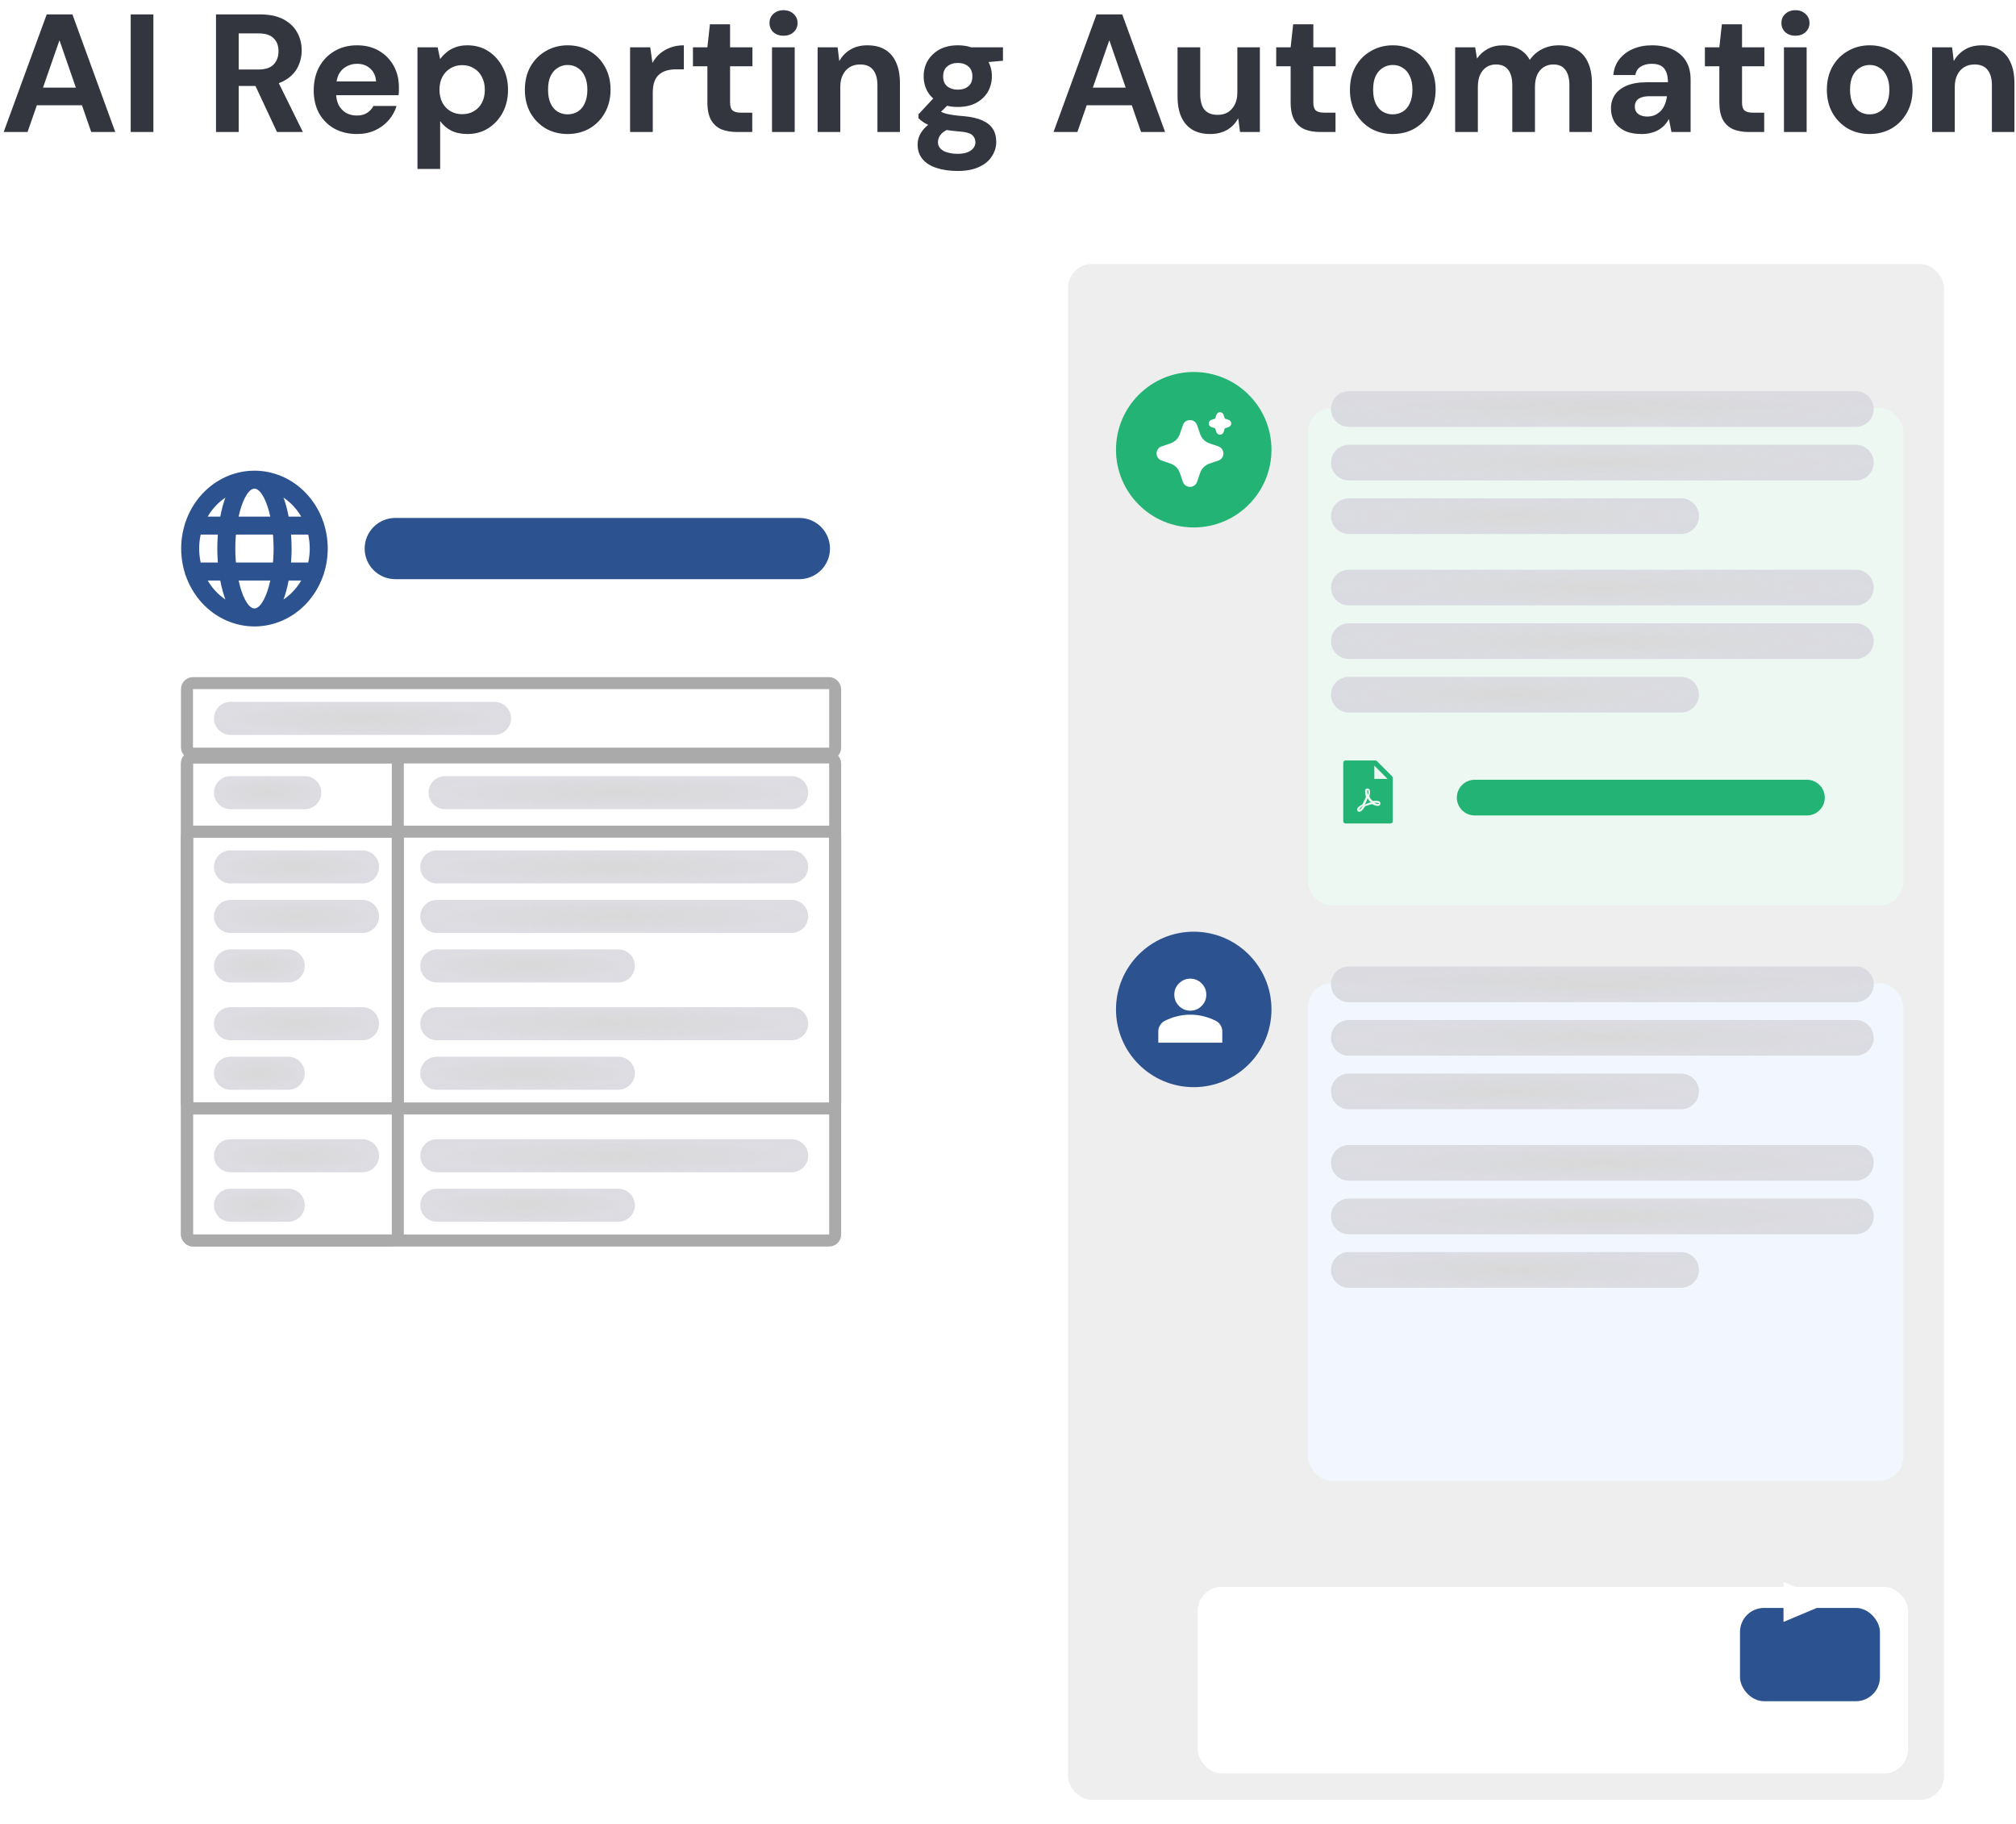 <svg width="168" height="152" viewBox="0 0 168 152" fill="none" xmlns="http://www.w3.org/2000/svg">
<path d="M0.308 11L3.892 1.2H6.034L9.604 11H7.602L4.956 3.356L2.296 11H0.308ZM1.89 8.774L2.394 7.304H7.378L7.868 8.774H1.89ZM10.892 11V1.2H12.782V11H10.892ZM18.001 11V1.2H21.655C22.448 1.2 23.102 1.335 23.615 1.606C24.128 1.877 24.511 2.241 24.763 2.698C25.015 3.146 25.141 3.645 25.141 4.196C25.141 4.719 25.02 5.209 24.777 5.666C24.535 6.114 24.152 6.478 23.629 6.758C23.116 7.029 22.453 7.164 21.641 7.164H19.891V11H18.001ZM23.083 11L21.067 6.688H23.111L25.239 11H23.083ZM19.891 5.792H21.543C22.113 5.792 22.532 5.652 22.803 5.372C23.074 5.092 23.209 4.723 23.209 4.266C23.209 3.809 23.074 3.449 22.803 3.188C22.542 2.917 22.122 2.782 21.543 2.782H19.891V5.792ZM29.755 11.168C29.046 11.168 28.416 11.019 27.865 10.72C27.324 10.412 26.899 9.987 26.591 9.446C26.293 8.895 26.143 8.261 26.143 7.542C26.143 6.805 26.293 6.156 26.591 5.596C26.899 5.027 27.324 4.583 27.865 4.266C28.407 3.939 29.037 3.776 29.755 3.776C30.455 3.776 31.067 3.93 31.589 4.238C32.112 4.546 32.518 4.961 32.807 5.484C33.097 6.007 33.241 6.599 33.241 7.262C33.241 7.355 33.241 7.463 33.241 7.584C33.241 7.696 33.232 7.813 33.213 7.934H27.487V6.786H31.337C31.309 6.329 31.146 5.969 30.847 5.708C30.558 5.447 30.194 5.316 29.755 5.316C29.438 5.316 29.144 5.391 28.873 5.54C28.603 5.68 28.388 5.899 28.229 6.198C28.08 6.497 28.005 6.875 28.005 7.332V7.738C28.005 8.121 28.075 8.457 28.215 8.746C28.365 9.026 28.57 9.245 28.831 9.404C29.093 9.553 29.396 9.628 29.741 9.628C30.087 9.628 30.371 9.553 30.595 9.404C30.829 9.255 31.001 9.063 31.113 8.83H33.045C32.915 9.269 32.695 9.665 32.387 10.02C32.079 10.375 31.701 10.655 31.253 10.86C30.805 11.065 30.306 11.168 29.755 11.168ZM34.789 14.08V3.944H36.469L36.679 4.924C36.829 4.719 37.006 4.532 37.211 4.364C37.417 4.187 37.659 4.047 37.939 3.944C38.229 3.832 38.565 3.776 38.947 3.776C39.61 3.776 40.193 3.939 40.697 4.266C41.201 4.593 41.598 5.036 41.887 5.596C42.186 6.147 42.335 6.777 42.335 7.486C42.335 8.195 42.186 8.83 41.887 9.39C41.589 9.941 41.187 10.375 40.683 10.692C40.179 11.009 39.605 11.168 38.961 11.168C38.439 11.168 37.986 11.075 37.603 10.888C37.23 10.692 36.922 10.426 36.679 10.09V14.08H34.789ZM38.513 9.516C38.887 9.516 39.213 9.432 39.493 9.264C39.783 9.096 40.007 8.858 40.165 8.55C40.324 8.242 40.403 7.887 40.403 7.486C40.403 7.085 40.324 6.73 40.165 6.422C40.007 6.105 39.783 5.862 39.493 5.694C39.213 5.517 38.887 5.428 38.513 5.428C38.149 5.428 37.823 5.517 37.533 5.694C37.253 5.862 37.029 6.1 36.861 6.408C36.703 6.716 36.623 7.071 36.623 7.472C36.623 7.873 36.703 8.233 36.861 8.55C37.029 8.858 37.253 9.096 37.533 9.264C37.823 9.432 38.149 9.516 38.513 9.516ZM47.295 11.168C46.623 11.168 46.016 11.014 45.475 10.706C44.943 10.389 44.518 9.955 44.201 9.404C43.893 8.844 43.739 8.205 43.739 7.486C43.739 6.749 43.893 6.105 44.201 5.554C44.518 4.994 44.948 4.56 45.489 4.252C46.03 3.935 46.637 3.776 47.309 3.776C47.99 3.776 48.597 3.935 49.129 4.252C49.67 4.56 50.095 4.994 50.403 5.554C50.72 6.105 50.879 6.744 50.879 7.472C50.879 8.2 50.72 8.844 50.403 9.404C50.095 9.955 49.67 10.389 49.129 10.706C48.588 11.014 47.976 11.168 47.295 11.168ZM47.295 9.53C47.612 9.53 47.892 9.455 48.135 9.306C48.387 9.157 48.583 8.928 48.723 8.62C48.872 8.312 48.947 7.929 48.947 7.472C48.947 7.015 48.872 6.637 48.723 6.338C48.583 6.03 48.387 5.801 48.135 5.652C47.892 5.493 47.617 5.414 47.309 5.414C47.01 5.414 46.735 5.493 46.483 5.652C46.231 5.801 46.03 6.03 45.881 6.338C45.741 6.637 45.671 7.015 45.671 7.472C45.671 7.929 45.741 8.312 45.881 8.62C46.03 8.928 46.226 9.157 46.469 9.306C46.721 9.455 46.996 9.53 47.295 9.53ZM52.508 11V3.944H54.188L54.37 5.246C54.538 4.938 54.748 4.677 55 4.462C55.261 4.247 55.555 4.079 55.882 3.958C56.218 3.837 56.587 3.776 56.988 3.776V5.778H56.344C56.064 5.778 55.803 5.811 55.56 5.876C55.327 5.941 55.121 6.049 54.944 6.198C54.767 6.338 54.631 6.534 54.538 6.786C54.445 7.038 54.398 7.355 54.398 7.738V11H52.508ZM61.414 11C60.92 11 60.486 10.925 60.112 10.776C59.748 10.617 59.464 10.361 59.258 10.006C59.053 9.642 58.95 9.147 58.95 8.522V5.526H57.746V3.944H58.95L59.16 2.026H60.84V3.944H62.703V5.526H60.84V8.55C60.84 8.867 60.91 9.087 61.05 9.208C61.191 9.329 61.428 9.39 61.764 9.39H62.688V11H61.414ZM64.335 11V3.944H66.225V11H64.335ZM65.287 2.978C64.951 2.978 64.671 2.88 64.447 2.684C64.233 2.479 64.125 2.222 64.125 1.914C64.125 1.606 64.233 1.354 64.447 1.158C64.671 0.953 64.951 0.85 65.287 0.85C65.632 0.85 65.912 0.953 66.127 1.158C66.351 1.354 66.463 1.606 66.463 1.914C66.463 2.222 66.351 2.479 66.127 2.684C65.912 2.88 65.632 2.978 65.287 2.978ZM68.135 11V3.944H69.801L69.941 5.092C70.156 4.7 70.459 4.383 70.851 4.14C71.252 3.897 71.728 3.776 72.279 3.776C72.867 3.776 73.362 3.897 73.763 4.14C74.164 4.383 74.468 4.737 74.673 5.204C74.888 5.671 74.995 6.245 74.995 6.926V11H73.119V7.108C73.119 6.548 72.998 6.119 72.755 5.82C72.522 5.521 72.158 5.372 71.663 5.372C71.346 5.372 71.061 5.447 70.809 5.596C70.566 5.745 70.375 5.96 70.235 6.24C70.095 6.511 70.025 6.842 70.025 7.234V11H68.135ZM79.814 14.248C79.142 14.248 78.554 14.164 78.05 13.996C77.546 13.837 77.154 13.59 76.874 13.254C76.603 12.927 76.468 12.521 76.468 12.036C76.468 11.709 76.552 11.401 76.72 11.112C76.888 10.823 77.13 10.561 77.448 10.328C77.774 10.085 78.18 9.88 78.666 9.712L79.38 10.636C78.95 10.776 78.638 10.949 78.442 11.154C78.255 11.369 78.162 11.597 78.162 11.84C78.162 12.055 78.232 12.237 78.372 12.386C78.521 12.535 78.717 12.643 78.96 12.708C79.212 12.783 79.492 12.82 79.8 12.82C80.098 12.82 80.355 12.783 80.57 12.708C80.794 12.633 80.966 12.521 81.088 12.372C81.218 12.232 81.284 12.064 81.284 11.868C81.284 11.616 81.195 11.411 81.018 11.252C80.84 11.093 80.486 10.995 79.954 10.958C79.478 10.921 79.053 10.869 78.68 10.804C78.316 10.729 77.994 10.645 77.714 10.552C77.434 10.449 77.196 10.337 77 10.216C76.813 10.095 76.659 9.973 76.538 9.852V9.53L78.036 7.92L79.394 8.354L77.63 10.09L78.162 9.166C78.264 9.222 78.362 9.278 78.456 9.334C78.558 9.381 78.684 9.427 78.834 9.474C78.983 9.511 79.179 9.549 79.422 9.586C79.664 9.623 79.972 9.656 80.346 9.684C80.962 9.74 81.466 9.857 81.858 10.034C82.259 10.211 82.553 10.449 82.74 10.748C82.926 11.037 83.02 11.397 83.02 11.826C83.02 12.246 82.903 12.638 82.67 13.002C82.446 13.375 82.096 13.674 81.62 13.898C81.144 14.131 80.542 14.248 79.814 14.248ZM79.814 8.914C79.226 8.914 78.717 8.802 78.288 8.578C77.868 8.345 77.541 8.037 77.308 7.654C77.084 7.262 76.972 6.828 76.972 6.352C76.972 5.876 77.084 5.447 77.308 5.064C77.541 4.672 77.868 4.359 78.288 4.126C78.717 3.893 79.226 3.776 79.814 3.776C80.411 3.776 80.92 3.893 81.34 4.126C81.769 4.359 82.096 4.672 82.32 5.064C82.544 5.447 82.656 5.876 82.656 6.352C82.656 6.828 82.544 7.262 82.32 7.654C82.096 8.037 81.769 8.345 81.34 8.578C80.92 8.802 80.411 8.914 79.814 8.914ZM79.814 7.472C80.178 7.472 80.472 7.379 80.696 7.192C80.92 7.005 81.032 6.73 81.032 6.366C81.032 6.002 80.92 5.727 80.696 5.54C80.472 5.344 80.178 5.246 79.814 5.246C79.459 5.246 79.165 5.344 78.932 5.54C78.708 5.727 78.596 6.002 78.596 6.366C78.596 6.73 78.708 7.005 78.932 7.192C79.165 7.379 79.459 7.472 79.814 7.472ZM80.99 5.288L80.682 3.944H83.58V5.064L80.99 5.288ZM87.794 11L91.378 1.2H93.52L97.09 11H95.088L92.442 3.356L89.782 11H87.794ZM89.376 8.774L89.88 7.304H94.864L95.354 8.774H89.376ZM100.845 11.168C100.276 11.168 99.786 11.051 99.375 10.818C98.974 10.575 98.666 10.225 98.451 9.768C98.236 9.301 98.129 8.727 98.129 8.046V3.944H100.019V7.85C100.019 8.419 100.136 8.849 100.369 9.138C100.612 9.427 100.98 9.572 101.475 9.572C101.792 9.572 102.072 9.502 102.315 9.362C102.558 9.213 102.749 9.003 102.889 8.732C103.038 8.452 103.113 8.111 103.113 7.71V3.944H104.989V11H103.337L103.183 9.852C102.978 10.253 102.674 10.575 102.273 10.818C101.872 11.051 101.396 11.168 100.845 11.168ZM110.018 11C109.523 11 109.089 10.925 108.716 10.776C108.352 10.617 108.067 10.361 107.862 10.006C107.657 9.642 107.554 9.147 107.554 8.522V5.526H106.35V3.944H107.554L107.764 2.026H109.444V3.944H111.306V5.526H109.444V8.55C109.444 8.867 109.514 9.087 109.654 9.208C109.794 9.329 110.032 9.39 110.368 9.39H111.292V11H110.018ZM116.051 11.168C115.379 11.168 114.772 11.014 114.231 10.706C113.699 10.389 113.274 9.955 112.957 9.404C112.649 8.844 112.495 8.205 112.495 7.486C112.495 6.749 112.649 6.105 112.957 5.554C113.274 4.994 113.704 4.56 114.245 4.252C114.786 3.935 115.393 3.776 116.065 3.776C116.746 3.776 117.353 3.935 117.885 4.252C118.426 4.56 118.851 4.994 119.159 5.554C119.476 6.105 119.635 6.744 119.635 7.472C119.635 8.2 119.476 8.844 119.159 9.404C118.851 9.955 118.426 10.389 117.885 10.706C117.344 11.014 116.732 11.168 116.051 11.168ZM116.051 9.53C116.368 9.53 116.648 9.455 116.891 9.306C117.143 9.157 117.339 8.928 117.479 8.62C117.628 8.312 117.703 7.929 117.703 7.472C117.703 7.015 117.628 6.637 117.479 6.338C117.339 6.03 117.143 5.801 116.891 5.652C116.648 5.493 116.373 5.414 116.065 5.414C115.766 5.414 115.491 5.493 115.239 5.652C114.987 5.801 114.786 6.03 114.637 6.338C114.497 6.637 114.427 7.015 114.427 7.472C114.427 7.929 114.497 8.312 114.637 8.62C114.786 8.928 114.982 9.157 115.225 9.306C115.477 9.455 115.752 9.53 116.051 9.53ZM121.264 11V3.944H122.93L123.084 4.882C123.308 4.546 123.602 4.28 123.966 4.084C124.339 3.879 124.764 3.776 125.24 3.776C125.595 3.776 125.912 3.823 126.192 3.916C126.472 4.009 126.719 4.145 126.934 4.322C127.158 4.499 127.34 4.723 127.48 4.994C127.741 4.611 128.082 4.313 128.502 4.098C128.922 3.883 129.379 3.776 129.874 3.776C130.49 3.776 131.003 3.902 131.414 4.154C131.825 4.397 132.133 4.751 132.338 5.218C132.553 5.685 132.66 6.259 132.66 6.94V11H130.784V7.108C130.784 6.548 130.672 6.119 130.448 5.82C130.233 5.521 129.897 5.372 129.44 5.372C129.141 5.372 128.875 5.447 128.642 5.596C128.409 5.745 128.227 5.96 128.096 6.24C127.975 6.52 127.914 6.856 127.914 7.248V11H126.024V7.108C126.024 6.548 125.912 6.119 125.688 5.82C125.464 5.521 125.119 5.372 124.652 5.372C124.363 5.372 124.101 5.447 123.868 5.596C123.644 5.745 123.467 5.96 123.336 6.24C123.215 6.52 123.154 6.856 123.154 7.248V11H121.264ZM136.824 11.168C136.236 11.168 135.75 11.075 135.368 10.888C134.985 10.692 134.7 10.435 134.514 10.118C134.336 9.791 134.248 9.432 134.248 9.04C134.248 8.611 134.355 8.233 134.57 7.906C134.794 7.579 135.125 7.323 135.564 7.136C136.012 6.949 136.572 6.856 137.244 6.856H138.994C138.994 6.511 138.947 6.226 138.854 6.002C138.76 5.769 138.616 5.596 138.42 5.484C138.224 5.372 137.962 5.316 137.636 5.316C137.281 5.316 136.978 5.395 136.726 5.554C136.483 5.703 136.334 5.937 136.278 6.254H134.444C134.49 5.75 134.654 5.316 134.934 4.952C135.223 4.579 135.601 4.289 136.068 4.084C136.544 3.879 137.071 3.776 137.65 3.776C138.312 3.776 138.886 3.888 139.372 4.112C139.857 4.336 140.23 4.658 140.492 5.078C140.753 5.498 140.884 6.016 140.884 6.632V11H139.288L139.078 9.922C138.975 10.109 138.854 10.277 138.714 10.426C138.574 10.575 138.41 10.706 138.224 10.818C138.037 10.93 137.827 11.014 137.594 11.07C137.36 11.135 137.104 11.168 136.824 11.168ZM137.272 9.712C137.514 9.712 137.729 9.67 137.916 9.586C138.112 9.493 138.28 9.371 138.42 9.222C138.56 9.063 138.667 8.886 138.742 8.69C138.826 8.485 138.882 8.265 138.91 8.032V8.018H137.468C137.178 8.018 136.94 8.055 136.754 8.13C136.576 8.195 136.446 8.293 136.362 8.424C136.278 8.555 136.236 8.704 136.236 8.872C136.236 9.059 136.278 9.213 136.362 9.334C136.446 9.455 136.567 9.549 136.726 9.614C136.884 9.679 137.066 9.712 137.272 9.712ZM145.743 11C145.248 11 144.814 10.925 144.441 10.776C144.077 10.617 143.792 10.361 143.587 10.006C143.381 9.642 143.279 9.147 143.279 8.522V5.526H142.075V3.944H143.279L143.489 2.026H145.169V3.944H147.031V5.526H145.169V8.55C145.169 8.867 145.239 9.087 145.379 9.208C145.519 9.329 145.757 9.39 146.093 9.39H147.017V11H145.743ZM148.663 11V3.944H150.553V11H148.663ZM149.615 2.978C149.279 2.978 148.999 2.88 148.775 2.684C148.561 2.479 148.453 2.222 148.453 1.914C148.453 1.606 148.561 1.354 148.775 1.158C148.999 0.953 149.279 0.85 149.615 0.85C149.961 0.85 150.241 0.953 150.455 1.158C150.679 1.354 150.791 1.606 150.791 1.914C150.791 2.222 150.679 2.479 150.455 2.684C150.241 2.88 149.961 2.978 149.615 2.978ZM155.795 11.168C155.123 11.168 154.516 11.014 153.975 10.706C153.443 10.389 153.018 9.955 152.701 9.404C152.393 8.844 152.239 8.205 152.239 7.486C152.239 6.749 152.393 6.105 152.701 5.554C153.018 4.994 153.448 4.56 153.989 4.252C154.53 3.935 155.137 3.776 155.809 3.776C156.49 3.776 157.097 3.935 157.629 4.252C158.17 4.56 158.595 4.994 158.903 5.554C159.22 6.105 159.379 6.744 159.379 7.472C159.379 8.2 159.22 8.844 158.903 9.404C158.595 9.955 158.17 10.389 157.629 10.706C157.088 11.014 156.476 11.168 155.795 11.168ZM155.795 9.53C156.112 9.53 156.392 9.455 156.635 9.306C156.887 9.157 157.083 8.928 157.223 8.62C157.372 8.312 157.447 7.929 157.447 7.472C157.447 7.015 157.372 6.637 157.223 6.338C157.083 6.03 156.887 5.801 156.635 5.652C156.392 5.493 156.117 5.414 155.809 5.414C155.51 5.414 155.235 5.493 154.983 5.652C154.731 5.801 154.53 6.03 154.381 6.338C154.241 6.637 154.171 7.015 154.171 7.472C154.171 7.929 154.241 8.312 154.381 8.62C154.53 8.928 154.726 9.157 154.969 9.306C155.221 9.455 155.496 9.53 155.795 9.53ZM161.008 11V3.944H162.674L162.814 5.092C163.029 4.7 163.332 4.383 163.724 4.14C164.125 3.897 164.601 3.776 165.152 3.776C165.74 3.776 166.235 3.897 166.636 4.14C167.037 4.383 167.341 4.737 167.546 5.204C167.761 5.671 167.868 6.245 167.868 6.926V11H165.992V7.108C165.992 6.548 165.871 6.119 165.628 5.82C165.395 5.521 165.031 5.372 164.536 5.372C164.219 5.372 163.934 5.447 163.682 5.596C163.439 5.745 163.248 5.96 163.108 6.24C162.968 6.511 162.898 6.842 162.898 7.234V11H161.008Z" fill="#33353F"/>
<g filter="url(#filter0_d_0_1)">
<rect x="11" y="35" width="63.268" height="89.4" fill="white"/>
</g>
<path d="M17.832 59.868C17.832 59.108 18.448 58.492 19.208 58.492H41.214C41.974 58.492 42.589 59.108 42.589 59.868V59.868C42.589 60.627 41.974 61.243 41.214 61.243H19.208C18.448 61.243 17.832 60.627 17.832 59.868V59.868Z" fill="url(#paint0_radial_0_1)"/>
<path d="M17.832 66.057C17.832 65.297 18.448 64.682 19.208 64.682H25.397C26.157 64.682 26.773 65.297 26.773 66.057V66.057C26.773 66.817 26.157 67.433 25.397 67.433H19.208C18.448 67.433 17.832 66.817 17.832 66.057V66.057Z" fill="url(#paint1_radial_0_1)"/>
<path d="M35.713 66.057C35.713 65.297 36.328 64.682 37.088 64.682H65.971C66.731 64.682 67.347 65.297 67.347 66.057V66.057C67.347 66.817 66.731 67.433 65.971 67.433H37.088C36.328 67.433 35.713 66.817 35.713 66.057V66.057Z" fill="url(#paint2_radial_0_1)"/>
<path d="M17.832 72.246C17.832 71.487 18.448 70.871 19.208 70.871H30.211C30.971 70.871 31.586 71.487 31.586 72.246V72.246C31.586 73.006 30.971 73.622 30.211 73.622H19.208C18.448 73.622 17.832 73.006 17.832 72.246V72.246Z" fill="url(#paint3_radial_0_1)"/>
<path d="M17.832 76.373C17.832 75.613 18.448 74.997 19.208 74.997H30.211C30.971 74.997 31.586 75.613 31.586 76.373V76.373C31.586 77.132 30.971 77.748 30.211 77.748H19.208C18.448 77.748 17.832 77.132 17.832 76.373V76.373Z" fill="url(#paint4_radial_0_1)"/>
<path d="M17.832 80.499C17.832 79.739 18.448 79.123 19.208 79.123H24.022C24.781 79.123 25.397 79.739 25.397 80.499V80.499C25.397 81.258 24.781 81.874 24.022 81.874H19.208C18.448 81.874 17.832 81.258 17.832 80.499V80.499Z" fill="url(#paint5_radial_0_1)"/>
<path d="M17.832 85.312C17.832 84.553 18.448 83.937 19.208 83.937H30.211C30.971 83.937 31.586 84.553 31.586 85.312V85.312C31.586 86.072 30.971 86.688 30.211 86.688H19.208C18.448 86.688 17.832 86.072 17.832 85.312V85.312Z" fill="url(#paint6_radial_0_1)"/>
<path d="M17.832 89.439C17.832 88.679 18.448 88.063 19.208 88.063H24.022C24.781 88.063 25.397 88.679 25.397 89.439V89.439C25.397 90.198 24.781 90.814 24.022 90.814H19.208C18.448 90.814 17.832 90.198 17.832 89.439V89.439Z" fill="url(#paint7_radial_0_1)"/>
<path d="M35.025 72.246C35.025 71.487 35.641 70.871 36.4 70.871H65.971C66.731 70.871 67.346 71.487 67.346 72.246V72.246C67.346 73.006 66.731 73.622 65.971 73.622H36.4C35.641 73.622 35.025 73.006 35.025 72.246V72.246Z" fill="url(#paint8_radial_0_1)"/>
<path d="M35.025 76.373C35.025 75.613 35.641 74.997 36.4 74.997H65.971C66.731 74.997 67.346 75.613 67.346 76.373V76.373C67.346 77.132 66.731 77.748 65.971 77.748H36.4C35.641 77.748 35.025 77.132 35.025 76.373V76.373Z" fill="url(#paint9_radial_0_1)"/>
<path d="M35.025 80.499C35.025 79.739 35.641 79.123 36.4 79.123H51.529C52.289 79.123 52.905 79.739 52.905 80.499V80.499C52.905 81.258 52.289 81.874 51.529 81.874H36.4C35.641 81.874 35.025 81.258 35.025 80.499V80.499Z" fill="url(#paint10_radial_0_1)"/>
<path d="M35.025 85.312C35.025 84.553 35.641 83.937 36.4 83.937H65.971C66.731 83.937 67.346 84.553 67.346 85.312V85.312C67.346 86.072 66.731 86.688 65.971 86.688H36.4C35.641 86.688 35.025 86.072 35.025 85.312V85.312Z" fill="url(#paint11_radial_0_1)"/>
<path d="M35.025 89.439C35.025 88.679 35.641 88.063 36.4 88.063H51.529C52.289 88.063 52.905 88.679 52.905 89.439V89.439C52.905 90.198 52.289 90.814 51.529 90.814H36.4C35.641 90.814 35.025 90.198 35.025 89.439V89.439Z" fill="url(#paint12_radial_0_1)"/>
<path d="M17.832 96.316C17.832 95.556 18.448 94.94 19.208 94.94H30.211C30.971 94.94 31.586 95.556 31.586 96.316V96.316C31.586 97.075 30.971 97.691 30.211 97.691H19.208C18.448 97.691 17.832 97.075 17.832 96.316V96.316Z" fill="url(#paint13_radial_0_1)"/>
<path d="M17.832 100.442C17.832 99.682 18.448 99.066 19.208 99.066H24.022C24.781 99.066 25.397 99.682 25.397 100.442V100.442C25.397 101.201 24.781 101.817 24.022 101.817H19.208C18.448 101.817 17.832 101.201 17.832 100.442V100.442Z" fill="url(#paint14_radial_0_1)"/>
<path d="M35.025 96.316C35.025 95.556 35.641 94.94 36.4 94.94H65.971C66.731 94.94 67.346 95.556 67.346 96.316V96.316C67.346 97.075 66.731 97.691 65.971 97.691H36.4C35.641 97.691 35.025 97.075 35.025 96.316V96.316Z" fill="url(#paint15_radial_0_1)"/>
<path d="M35.025 100.442C35.025 99.682 35.641 99.066 36.4 99.066H51.529C52.289 99.066 52.905 99.682 52.905 100.442V100.442C52.905 101.201 52.289 101.817 51.529 101.817H36.4C35.641 101.817 35.025 101.201 35.025 100.442V100.442Z" fill="url(#paint16_radial_0_1)"/>
<path d="M30.388 45.715C30.388 44.306 31.531 43.164 32.94 43.164H66.614C68.023 43.164 69.165 44.306 69.165 45.715V45.715C69.165 47.124 68.023 48.266 66.614 48.266H32.94C31.531 48.266 30.388 47.124 30.388 45.715V45.715Z" fill="#2C528F"/>
<path d="M21.204 51.455C21.908 51.455 22.605 51.306 23.255 51.018C23.905 50.729 24.495 50.306 24.993 49.773C25.49 49.24 25.885 48.608 26.154 47.911C26.423 47.215 26.562 46.468 26.562 45.715C26.562 44.961 26.423 44.215 26.154 43.518C25.885 42.822 25.49 42.189 24.993 41.656C24.495 41.123 23.905 40.7 23.255 40.412C22.605 40.123 21.908 39.975 21.204 39.975M21.204 51.455C20.501 51.455 19.804 51.306 19.154 51.018C18.504 50.729 17.914 50.306 17.416 49.773C16.919 49.24 16.524 48.608 16.255 47.911C15.986 47.215 15.847 46.468 15.847 45.715C15.847 44.961 15.986 44.215 16.255 43.518C16.524 42.822 16.919 42.189 17.416 41.656C17.914 41.123 18.504 40.7 19.154 40.412C19.804 40.123 20.501 39.975 21.204 39.975M21.204 51.455C22.848 51.455 23.55 48.162 23.55 45.715C23.55 43.268 22.848 39.975 21.204 39.975M21.204 51.455C19.561 51.455 18.859 48.162 18.859 45.715C18.859 43.268 19.561 39.975 21.204 39.975M16.145 43.801H26.264M16.145 47.628H26.264" stroke="#2C528F" stroke-width="1.5" stroke-linecap="round" stroke-linejoin="round"/>
<rect x="15.582" y="63.119" width="54.015" height="40.261" rx="0.5" stroke="#AAAAAA"/>
<rect x="15.582" y="63.119" width="17.568" height="40.261" rx="0.5" stroke="#AAAAAA"/>
<rect x="15.582" y="69.308" width="54.015" height="23.069" rx="0.5" stroke="#AAAAAA"/>
<rect x="15.582" y="69.308" width="17.568" height="23.069" rx="0.5" stroke="#AAAAAA"/>
<rect x="15.582" y="56.929" width="54.015" height="5.877" rx="0.5" stroke="#AAAAAA"/>
<rect x="89" y="22" width="73" height="128" rx="2" fill="#EEEEEE"/>
<circle cx="99.478" cy="37.478" r="6.478" fill="#23B375"/>
<path d="M98.574 35.43C98.761 34.883 99.517 34.867 99.738 35.381L99.757 35.431L100.009 36.168C100.067 36.337 100.16 36.492 100.283 36.622C100.406 36.752 100.555 36.855 100.721 36.922L100.788 36.947L101.526 37.199C102.073 37.386 102.09 38.142 101.576 38.363L101.526 38.382L100.788 38.634C100.619 38.692 100.464 38.785 100.334 38.908C100.204 39.031 100.102 39.18 100.035 39.346L100.009 39.413L99.757 40.151C99.57 40.698 98.815 40.715 98.593 40.201L98.574 40.151L98.322 39.414C98.264 39.244 98.171 39.09 98.048 38.959C97.925 38.829 97.776 38.727 97.611 38.66L97.543 38.634L96.806 38.383C96.258 38.196 96.242 37.44 96.756 37.218L96.806 37.199L97.543 36.947C97.712 36.889 97.867 36.796 97.997 36.673C98.127 36.551 98.229 36.401 98.297 36.236L98.322 36.168L98.574 35.43ZM101.666 34.353C101.725 34.353 101.782 34.369 101.831 34.4C101.881 34.431 101.921 34.475 101.947 34.528L101.962 34.564L102.071 34.885L102.392 34.994C102.451 35.014 102.502 35.051 102.54 35.1C102.577 35.15 102.6 35.209 102.603 35.27C102.607 35.332 102.593 35.394 102.562 35.447C102.531 35.501 102.485 35.544 102.429 35.571L102.392 35.586L102.071 35.696L101.962 36.017C101.942 36.075 101.905 36.126 101.856 36.164C101.807 36.202 101.748 36.224 101.686 36.228C101.624 36.232 101.563 36.217 101.509 36.186C101.456 36.155 101.413 36.109 101.385 36.053L101.37 36.017L101.261 35.696L100.94 35.586C100.881 35.566 100.83 35.53 100.792 35.48C100.755 35.431 100.733 35.372 100.729 35.31C100.725 35.249 100.739 35.187 100.77 35.134C100.801 35.08 100.848 35.037 100.903 35.01L100.94 34.995L101.261 34.885L101.37 34.564C101.391 34.503 101.431 34.449 101.484 34.411C101.537 34.373 101.601 34.353 101.666 34.353Z" fill="white"/>
<g filter="url(#filter1_d_0_1)">
<rect x="109" y="30" width="49.613" height="41.461" rx="2" fill="#EDF8F3"/>
</g>
<path d="M110.916 34.091C110.916 33.269 111.582 32.603 112.404 32.603H154.654C155.476 32.603 156.142 33.269 156.142 34.091V34.091C156.142 34.913 155.476 35.578 154.654 35.578H112.404C111.582 35.578 110.916 34.913 110.916 34.091V34.091Z" fill="url(#paint17_radial_0_1)"/>
<path d="M110.916 38.554C110.916 37.732 111.582 37.066 112.404 37.066H154.654C155.476 37.066 156.142 37.732 156.142 38.554V38.554C156.142 39.375 155.476 40.041 154.654 40.041H112.404C111.582 40.041 110.916 39.375 110.916 38.554V38.554Z" fill="url(#paint18_radial_0_1)"/>
<path d="M110.916 43.017C110.916 42.195 111.582 41.529 112.404 41.529H140.09C140.912 41.529 141.578 42.195 141.578 43.017V43.017C141.578 43.838 140.912 44.504 140.09 44.504H112.404C111.582 44.504 110.916 43.838 110.916 43.017V43.017Z" fill="url(#paint19_radial_0_1)"/>
<path d="M110.916 48.967C110.916 48.145 111.582 47.479 112.404 47.479H154.654C155.476 47.479 156.142 48.145 156.142 48.967V48.967C156.142 49.788 155.476 50.455 154.654 50.455H112.404C111.582 50.455 110.916 49.788 110.916 48.967V48.967Z" fill="url(#paint20_radial_0_1)"/>
<path d="M110.916 53.43C110.916 52.608 111.582 51.942 112.404 51.942H154.654C155.476 51.942 156.142 52.608 156.142 53.43V53.43C156.142 54.251 155.476 54.917 154.654 54.917H112.404C111.582 54.917 110.916 54.251 110.916 53.43V53.43Z" fill="url(#paint21_radial_0_1)"/>
<path d="M110.916 57.892C110.916 57.071 111.582 56.405 112.404 56.405H140.09C140.912 56.405 141.578 57.071 141.578 57.892V57.892C141.578 58.714 140.912 59.38 140.09 59.38H112.404C111.582 59.38 110.916 58.714 110.916 57.892V57.892Z" fill="url(#paint22_radial_0_1)"/>
<path d="M121.403 66.47C121.403 65.649 122.069 64.983 122.891 64.983H150.577C151.399 64.983 152.065 65.649 152.065 66.47V66.47C152.065 67.292 151.399 67.958 150.577 67.958H122.891C122.069 67.958 121.403 67.292 121.403 66.47V66.47Z" fill="#23B375"/>
<g filter="url(#filter2_d_0_1)">
<rect x="109" y="77.939" width="49.613" height="41.461" rx="2" fill="#F2F7FF"/>
</g>
<path d="M110.916 82.03C110.916 81.208 111.582 80.542 112.404 80.542H154.654C155.476 80.542 156.142 81.208 156.142 82.03V82.03C156.142 82.852 155.476 83.518 154.654 83.518H112.404C111.582 83.518 110.916 82.852 110.916 82.03V82.03Z" fill="url(#paint23_radial_0_1)"/>
<path d="M110.916 86.493C110.916 85.671 111.582 85.005 112.404 85.005H154.654C155.476 85.005 156.142 85.671 156.142 86.493V86.493C156.142 87.314 155.476 87.98 154.654 87.98H112.404C111.582 87.98 110.916 87.314 110.916 86.493V86.493Z" fill="url(#paint24_radial_0_1)"/>
<path d="M110.916 90.956C110.916 90.134 111.582 89.468 112.404 89.468H140.09C140.912 89.468 141.578 90.134 141.578 90.956V90.956C141.578 91.777 140.912 92.443 140.09 92.443H112.404C111.582 92.443 110.916 91.777 110.916 90.956V90.956Z" fill="url(#paint25_radial_0_1)"/>
<path d="M110.916 96.906C110.916 96.085 111.582 95.418 112.404 95.418H154.654C155.476 95.418 156.142 96.085 156.142 96.906V96.906C156.142 97.728 155.476 98.394 154.654 98.394H112.404C111.582 98.394 110.916 97.728 110.916 96.906V96.906Z" fill="url(#paint26_radial_0_1)"/>
<path d="M110.916 101.369C110.916 100.547 111.582 99.881 112.404 99.881H154.654C155.476 99.881 156.142 100.547 156.142 101.369V101.369C156.142 102.19 155.476 102.856 154.654 102.856H112.404C111.582 102.856 110.916 102.19 110.916 101.369V101.369Z" fill="url(#paint27_radial_0_1)"/>
<path d="M110.916 105.832C110.916 105.01 111.582 104.344 112.404 104.344H140.09C140.912 104.344 141.578 105.01 141.578 105.832V105.832C141.578 106.653 140.912 107.319 140.09 107.319H112.404C111.582 107.319 110.916 106.653 110.916 105.832V105.832Z" fill="url(#paint28_radial_0_1)"/>
<g filter="url(#filter3_d_0_1)">
<rect x="99.809" y="128.243" width="59.191" height="15.548" rx="2" fill="white"/>
</g>
<g filter="url(#filter4_d_0_1)">
<rect x="145" y="130" width="11.661" height="7.774" rx="2" fill="#2C528F"/>
</g>
<g clip-path="url(#clip0_0_1)">
<path d="M116.007 64.692C116.043 64.727 116.062 64.774 116.062 64.824V68.438C116.062 68.541 115.979 68.625 115.875 68.625H112.125C112.021 68.625 111.938 68.541 111.938 68.438V63.562C111.938 63.459 112.021 63.375 112.125 63.375H114.613C114.663 63.375 114.711 63.395 114.746 63.43L116.007 64.692ZM115.63 64.91L114.527 63.807V64.91H115.63ZM114.71 66.734C114.621 66.731 114.527 66.738 114.419 66.751C114.277 66.663 114.181 66.543 114.113 66.366L114.119 66.34L114.127 66.31C114.152 66.203 114.165 66.126 114.169 66.048C114.172 65.989 114.169 65.934 114.159 65.884C114.139 65.775 114.062 65.711 113.965 65.707C113.875 65.704 113.791 65.754 113.77 65.832C113.736 65.959 113.756 66.126 113.829 66.41C113.736 66.633 113.612 66.894 113.529 67.04C113.419 67.097 113.332 67.149 113.26 67.207C113.164 67.283 113.105 67.361 113.088 67.443C113.08 67.481 113.092 67.531 113.12 67.571C113.151 67.618 113.198 67.647 113.254 67.652C113.395 67.663 113.569 67.517 113.761 67.187C113.78 67.181 113.801 67.174 113.826 67.166L113.895 67.142C113.939 67.127 113.971 67.117 114.003 67.106C114.14 67.062 114.244 67.034 114.338 67.017C114.502 67.105 114.692 67.163 114.819 67.163C114.925 67.163 114.996 67.108 115.022 67.022C115.044 66.947 115.026 66.859 114.978 66.811C114.928 66.761 114.835 66.738 114.71 66.734ZM113.257 67.486V67.484L113.258 67.482C113.267 67.46 113.278 67.439 113.291 67.419C113.316 67.381 113.35 67.34 113.393 67.297C113.416 67.274 113.44 67.251 113.468 67.226C113.474 67.22 113.514 67.185 113.522 67.178L113.587 67.117L113.54 67.192C113.468 67.308 113.402 67.39 113.346 67.444C113.326 67.464 113.308 67.479 113.293 67.488C113.288 67.492 113.283 67.494 113.278 67.497C113.275 67.498 113.273 67.498 113.271 67.499C113.269 67.499 113.267 67.499 113.265 67.498C113.262 67.497 113.261 67.495 113.259 67.493C113.258 67.491 113.257 67.489 113.257 67.486ZM113.995 66.207L113.982 66.231L113.974 66.205C113.956 66.148 113.942 66.061 113.938 65.983C113.934 65.894 113.941 65.84 113.969 65.84C114.009 65.84 114.027 65.903 114.028 65.999C114.03 66.082 114.017 66.169 113.995 66.207H113.995ZM113.961 66.55L113.97 66.526L113.982 66.549C114.051 66.673 114.14 66.777 114.237 66.849L114.259 66.865L114.233 66.87C114.137 66.89 114.048 66.92 113.926 66.969C113.939 66.964 113.799 67.021 113.764 67.034L113.733 67.046L113.75 67.017C113.822 66.891 113.889 66.74 113.961 66.55H113.961ZM114.885 66.997C114.839 67.015 114.739 66.999 114.565 66.924L114.521 66.905L114.569 66.902C114.705 66.892 114.802 66.899 114.858 66.92C114.882 66.929 114.898 66.94 114.905 66.952C114.909 66.958 114.91 66.966 114.909 66.972C114.907 66.979 114.903 66.985 114.897 66.989C114.894 66.993 114.889 66.995 114.885 66.997Z" fill="#23B375"/>
</g>
<circle cx="99.478" cy="84.122" r="6.478" fill="#2C528F"/>
<path d="M99.191 84.226C98.825 84.226 98.511 84.096 98.25 83.834C97.989 83.573 97.858 83.259 97.858 82.893C97.858 82.526 97.989 82.212 98.25 81.951C98.511 81.69 98.825 81.559 99.191 81.559C99.558 81.559 99.872 81.69 100.133 81.951C100.394 82.212 100.525 82.526 100.525 82.893C100.525 83.259 100.394 83.573 100.133 83.834C99.872 84.096 99.558 84.226 99.191 84.226ZM96.525 86.893V85.959C96.525 85.77 96.573 85.597 96.671 85.439C96.768 85.281 96.897 85.16 97.058 85.076C97.402 84.904 97.752 84.775 98.108 84.689C98.463 84.603 98.825 84.56 99.191 84.559C99.558 84.559 99.919 84.602 100.275 84.689C100.63 84.775 100.98 84.904 101.325 85.076C101.486 85.159 101.615 85.28 101.712 85.439C101.81 85.597 101.858 85.771 101.858 85.959V86.893H96.525Z" fill="white"/>
<g clip-path="url(#clip1_0_1)">
<path d="M148.625 135.167V133.917L150.292 133.5L148.625 133.083V131.833L152.583 133.5L148.625 135.167Z" fill="white"/>
</g>
<defs>
<filter id="filter0_d_0_1" x="7" y="35" width="71.268" height="97.4" filterUnits="userSpaceOnUse" color-interpolation-filters="sRGB">
<feFlood flood-opacity="0" result="BackgroundImageFix"/>
<feColorMatrix in="SourceAlpha" type="matrix" values="0 0 0 0 0 0 0 0 0 0 0 0 0 0 0 0 0 0 127 0" result="hardAlpha"/>
<feOffset dy="4"/>
<feGaussianBlur stdDeviation="2"/>
<feComposite in2="hardAlpha" operator="out"/>
<feColorMatrix type="matrix" values="0 0 0 0 0 0 0 0 0 0 0 0 0 0 0 0 0 0 0.25 0"/>
<feBlend mode="normal" in2="BackgroundImageFix" result="effect1_dropShadow_0_1"/>
<feBlend mode="normal" in="SourceGraphic" in2="effect1_dropShadow_0_1" result="shape"/>
</filter>
<filter id="filter1_d_0_1" x="105" y="30" width="57.613" height="49.461" filterUnits="userSpaceOnUse" color-interpolation-filters="sRGB">
<feFlood flood-opacity="0" result="BackgroundImageFix"/>
<feColorMatrix in="SourceAlpha" type="matrix" values="0 0 0 0 0 0 0 0 0 0 0 0 0 0 0 0 0 0 127 0" result="hardAlpha"/>
<feOffset dy="4"/>
<feGaussianBlur stdDeviation="2"/>
<feComposite in2="hardAlpha" operator="out"/>
<feColorMatrix type="matrix" values="0 0 0 0 0 0 0 0 0 0 0 0 0 0 0 0 0 0 0.25 0"/>
<feBlend mode="normal" in2="BackgroundImageFix" result="effect1_dropShadow_0_1"/>
<feBlend mode="normal" in="SourceGraphic" in2="effect1_dropShadow_0_1" result="shape"/>
</filter>
<filter id="filter2_d_0_1" x="105" y="77.939" width="57.613" height="49.461" filterUnits="userSpaceOnUse" color-interpolation-filters="sRGB">
<feFlood flood-opacity="0" result="BackgroundImageFix"/>
<feColorMatrix in="SourceAlpha" type="matrix" values="0 0 0 0 0 0 0 0 0 0 0 0 0 0 0 0 0 0 127 0" result="hardAlpha"/>
<feOffset dy="4"/>
<feGaussianBlur stdDeviation="2"/>
<feComposite in2="hardAlpha" operator="out"/>
<feColorMatrix type="matrix" values="0 0 0 0 0 0 0 0 0 0 0 0 0 0 0 0 0 0 0.25 0"/>
<feBlend mode="normal" in2="BackgroundImageFix" result="effect1_dropShadow_0_1"/>
<feBlend mode="normal" in="SourceGraphic" in2="effect1_dropShadow_0_1" result="shape"/>
</filter>
<filter id="filter3_d_0_1" x="95.809" y="128.243" width="67.191" height="23.548" filterUnits="userSpaceOnUse" color-interpolation-filters="sRGB">
<feFlood flood-opacity="0" result="BackgroundImageFix"/>
<feColorMatrix in="SourceAlpha" type="matrix" values="0 0 0 0 0 0 0 0 0 0 0 0 0 0 0 0 0 0 127 0" result="hardAlpha"/>
<feOffset dy="4"/>
<feGaussianBlur stdDeviation="2"/>
<feComposite in2="hardAlpha" operator="out"/>
<feColorMatrix type="matrix" values="0 0 0 0 0 0 0 0 0 0 0 0 0 0 0 0 0 0 0.25 0"/>
<feBlend mode="normal" in2="BackgroundImageFix" result="effect1_dropShadow_0_1"/>
<feBlend mode="normal" in="SourceGraphic" in2="effect1_dropShadow_0_1" result="shape"/>
</filter>
<filter id="filter4_d_0_1" x="141" y="130" width="19.661" height="15.774" filterUnits="userSpaceOnUse" color-interpolation-filters="sRGB">
<feFlood flood-opacity="0" result="BackgroundImageFix"/>
<feColorMatrix in="SourceAlpha" type="matrix" values="0 0 0 0 0 0 0 0 0 0 0 0 0 0 0 0 0 0 127 0" result="hardAlpha"/>
<feOffset dy="4"/>
<feGaussianBlur stdDeviation="2"/>
<feComposite in2="hardAlpha" operator="out"/>
<feColorMatrix type="matrix" values="0 0 0 0 0 0 0 0 0 0 0 0 0 0 0 0 0 0 0.25 0"/>
<feBlend mode="normal" in2="BackgroundImageFix" result="effect1_dropShadow_0_1"/>
<feBlend mode="normal" in="SourceGraphic" in2="effect1_dropShadow_0_1" result="shape"/>
</filter>
<radialGradient id="paint0_radial_0_1" cx="0" cy="0" r="1" gradientUnits="userSpaceOnUse" gradientTransform="translate(30.211 59.868) rotate(90) scale(1.375 12.379)">
<stop stop-color="#D9D9D9"/>
<stop offset="1" stop-color="#D9D9DF" stop-opacity="0.9"/>
</radialGradient>
<radialGradient id="paint1_radial_0_1" cx="0" cy="0" r="1" gradientUnits="userSpaceOnUse" gradientTransform="translate(22.302 66.057) rotate(90) scale(1.375 4.47)">
<stop stop-color="#D9D9D9"/>
<stop offset="1" stop-color="#D9D9DF" stop-opacity="0.9"/>
</radialGradient>
<radialGradient id="paint2_radial_0_1" cx="0" cy="0" r="1" gradientUnits="userSpaceOnUse" gradientTransform="translate(51.53 66.057) rotate(90) scale(1.375 15.817)">
<stop stop-color="#D9D9D9"/>
<stop offset="1" stop-color="#D9D9DF" stop-opacity="0.9"/>
</radialGradient>
<radialGradient id="paint3_radial_0_1" cx="0" cy="0" r="1" gradientUnits="userSpaceOnUse" gradientTransform="translate(24.709 72.246) rotate(90) scale(1.375 6.877)">
<stop stop-color="#D9D9D9"/>
<stop offset="1" stop-color="#D9D9DF" stop-opacity="0.9"/>
</radialGradient>
<radialGradient id="paint4_radial_0_1" cx="0" cy="0" r="1" gradientUnits="userSpaceOnUse" gradientTransform="translate(24.709 76.373) rotate(90) scale(1.375 6.877)">
<stop stop-color="#D9D9D9"/>
<stop offset="1" stop-color="#D9D9DF" stop-opacity="0.9"/>
</radialGradient>
<radialGradient id="paint5_radial_0_1" cx="0" cy="0" r="1" gradientUnits="userSpaceOnUse" gradientTransform="translate(21.615 80.499) rotate(90) scale(1.375 3.782)">
<stop stop-color="#D9D9D9"/>
<stop offset="1" stop-color="#D9D9DF" stop-opacity="0.9"/>
</radialGradient>
<radialGradient id="paint6_radial_0_1" cx="0" cy="0" r="1" gradientUnits="userSpaceOnUse" gradientTransform="translate(24.709 85.312) rotate(90) scale(1.375 6.877)">
<stop stop-color="#D9D9D9"/>
<stop offset="1" stop-color="#D9D9DF" stop-opacity="0.9"/>
</radialGradient>
<radialGradient id="paint7_radial_0_1" cx="0" cy="0" r="1" gradientUnits="userSpaceOnUse" gradientTransform="translate(21.615 89.439) rotate(90) scale(1.375 3.782)">
<stop stop-color="#D9D9D9"/>
<stop offset="1" stop-color="#D9D9DF" stop-opacity="0.9"/>
</radialGradient>
<radialGradient id="paint8_radial_0_1" cx="0" cy="0" r="1" gradientUnits="userSpaceOnUse" gradientTransform="translate(51.186 72.246) rotate(90) scale(1.375 16.161)">
<stop stop-color="#D9D9D9"/>
<stop offset="1" stop-color="#D9D9DF" stop-opacity="0.9"/>
</radialGradient>
<radialGradient id="paint9_radial_0_1" cx="0" cy="0" r="1" gradientUnits="userSpaceOnUse" gradientTransform="translate(51.186 76.373) rotate(90) scale(1.375 16.161)">
<stop stop-color="#D9D9D9"/>
<stop offset="1" stop-color="#D9D9DF" stop-opacity="0.9"/>
</radialGradient>
<radialGradient id="paint10_radial_0_1" cx="0" cy="0" r="1" gradientUnits="userSpaceOnUse" gradientTransform="translate(43.965 80.499) rotate(90) scale(1.375 8.94)">
<stop stop-color="#D9D9D9"/>
<stop offset="1" stop-color="#D9D9DF" stop-opacity="0.9"/>
</radialGradient>
<radialGradient id="paint11_radial_0_1" cx="0" cy="0" r="1" gradientUnits="userSpaceOnUse" gradientTransform="translate(51.186 85.312) rotate(90) scale(1.375 16.161)">
<stop stop-color="#D9D9D9"/>
<stop offset="1" stop-color="#D9D9DF" stop-opacity="0.9"/>
</radialGradient>
<radialGradient id="paint12_radial_0_1" cx="0" cy="0" r="1" gradientUnits="userSpaceOnUse" gradientTransform="translate(43.965 89.439) rotate(90) scale(1.375 8.94)">
<stop stop-color="#D9D9D9"/>
<stop offset="1" stop-color="#D9D9DF" stop-opacity="0.9"/>
</radialGradient>
<radialGradient id="paint13_radial_0_1" cx="0" cy="0" r="1" gradientUnits="userSpaceOnUse" gradientTransform="translate(24.709 96.316) rotate(90) scale(1.375 6.877)">
<stop stop-color="#D9D9D9"/>
<stop offset="1" stop-color="#D9D9DF" stop-opacity="0.9"/>
</radialGradient>
<radialGradient id="paint14_radial_0_1" cx="0" cy="0" r="1" gradientUnits="userSpaceOnUse" gradientTransform="translate(21.615 100.442) rotate(90) scale(1.375 3.782)">
<stop stop-color="#D9D9D9"/>
<stop offset="1" stop-color="#D9D9DF" stop-opacity="0.9"/>
</radialGradient>
<radialGradient id="paint15_radial_0_1" cx="0" cy="0" r="1" gradientUnits="userSpaceOnUse" gradientTransform="translate(51.186 96.316) rotate(90) scale(1.375 16.161)">
<stop stop-color="#D9D9D9"/>
<stop offset="1" stop-color="#D9D9DF" stop-opacity="0.9"/>
</radialGradient>
<radialGradient id="paint16_radial_0_1" cx="0" cy="0" r="1" gradientUnits="userSpaceOnUse" gradientTransform="translate(43.965 100.442) rotate(90) scale(1.375 8.94)">
<stop stop-color="#D9D9D9"/>
<stop offset="1" stop-color="#D9D9DF" stop-opacity="0.9"/>
</radialGradient>
<radialGradient id="paint17_radial_0_1" cx="0" cy="0" r="1" gradientUnits="userSpaceOnUse" gradientTransform="translate(133.529 34.091) rotate(90) scale(1.488 22.613)">
<stop stop-color="#D9D9D9"/>
<stop offset="1" stop-color="#D9D9DF" stop-opacity="0.9"/>
</radialGradient>
<radialGradient id="paint18_radial_0_1" cx="0" cy="0" r="1" gradientUnits="userSpaceOnUse" gradientTransform="translate(133.529 38.554) rotate(90) scale(1.488 22.613)">
<stop stop-color="#D9D9D9"/>
<stop offset="1" stop-color="#D9D9DF" stop-opacity="0.9"/>
</radialGradient>
<radialGradient id="paint19_radial_0_1" cx="0" cy="0" r="1" gradientUnits="userSpaceOnUse" gradientTransform="translate(126.247 43.017) rotate(90) scale(1.488 15.331)">
<stop stop-color="#D9D9D9"/>
<stop offset="1" stop-color="#D9D9DF" stop-opacity="0.9"/>
</radialGradient>
<radialGradient id="paint20_radial_0_1" cx="0" cy="0" r="1" gradientUnits="userSpaceOnUse" gradientTransform="translate(133.529 48.967) rotate(90) scale(1.488 22.613)">
<stop stop-color="#D9D9D9"/>
<stop offset="1" stop-color="#D9D9DF" stop-opacity="0.9"/>
</radialGradient>
<radialGradient id="paint21_radial_0_1" cx="0" cy="0" r="1" gradientUnits="userSpaceOnUse" gradientTransform="translate(133.529 53.43) rotate(90) scale(1.488 22.613)">
<stop stop-color="#D9D9D9"/>
<stop offset="1" stop-color="#D9D9DF" stop-opacity="0.9"/>
</radialGradient>
<radialGradient id="paint22_radial_0_1" cx="0" cy="0" r="1" gradientUnits="userSpaceOnUse" gradientTransform="translate(126.247 57.892) rotate(90) scale(1.488 15.331)">
<stop stop-color="#D9D9D9"/>
<stop offset="1" stop-color="#D9D9DF" stop-opacity="0.9"/>
</radialGradient>
<radialGradient id="paint23_radial_0_1" cx="0" cy="0" r="1" gradientUnits="userSpaceOnUse" gradientTransform="translate(133.529 82.03) rotate(90) scale(1.488 22.613)">
<stop stop-color="#D9D9D9"/>
<stop offset="1" stop-color="#D9D9DF" stop-opacity="0.9"/>
</radialGradient>
<radialGradient id="paint24_radial_0_1" cx="0" cy="0" r="1" gradientUnits="userSpaceOnUse" gradientTransform="translate(133.529 86.493) rotate(90) scale(1.488 22.613)">
<stop stop-color="#D9D9D9"/>
<stop offset="1" stop-color="#D9D9DF" stop-opacity="0.9"/>
</radialGradient>
<radialGradient id="paint25_radial_0_1" cx="0" cy="0" r="1" gradientUnits="userSpaceOnUse" gradientTransform="translate(126.247 90.956) rotate(90) scale(1.488 15.331)">
<stop stop-color="#D9D9D9"/>
<stop offset="1" stop-color="#D9D9DF" stop-opacity="0.9"/>
</radialGradient>
<radialGradient id="paint26_radial_0_1" cx="0" cy="0" r="1" gradientUnits="userSpaceOnUse" gradientTransform="translate(133.529 96.906) rotate(90) scale(1.488 22.613)">
<stop stop-color="#D9D9D9"/>
<stop offset="1" stop-color="#D9D9DF" stop-opacity="0.9"/>
</radialGradient>
<radialGradient id="paint27_radial_0_1" cx="0" cy="0" r="1" gradientUnits="userSpaceOnUse" gradientTransform="translate(133.529 101.369) rotate(90) scale(1.488 22.613)">
<stop stop-color="#D9D9D9"/>
<stop offset="1" stop-color="#D9D9DF" stop-opacity="0.9"/>
</radialGradient>
<radialGradient id="paint28_radial_0_1" cx="0" cy="0" r="1" gradientUnits="userSpaceOnUse" gradientTransform="translate(126.247 105.832) rotate(90) scale(1.488 15.331)">
<stop stop-color="#D9D9D9"/>
<stop offset="1" stop-color="#D9D9DF" stop-opacity="0.9"/>
</radialGradient>
<clipPath id="clip0_0_1">
<rect width="6" height="6" fill="white" transform="translate(111 63)"/>
</clipPath>
<clipPath id="clip1_0_1">
<rect width="5" height="5" fill="white" transform="translate(148 131)"/>
</clipPath>
</defs>
</svg>
